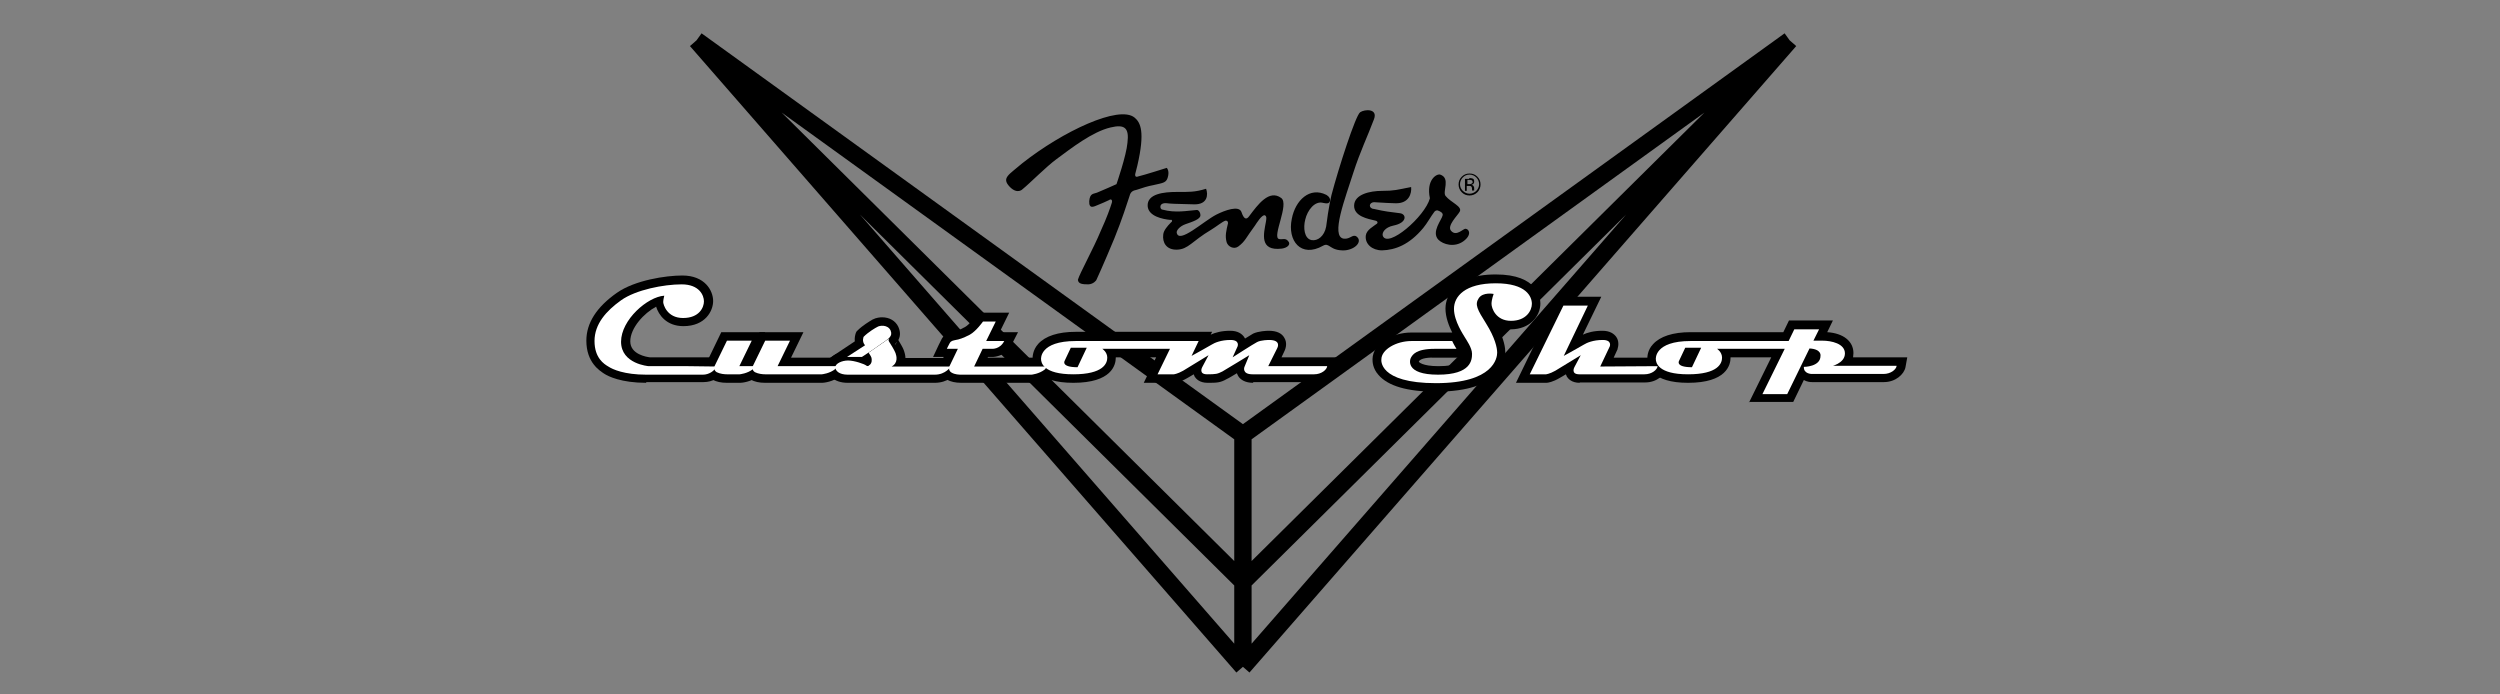 <svg width="144" height="40" viewBox="0 0 144 40" fill="none" xmlns="http://www.w3.org/2000/svg">
<rect x="0" y="0" width="144" height="40" fill="#808080" stroke="none"/>
<g clip-path="url(#clip0_5702_37362)">
<path d="M79.16 11.647C79.302 11.647 79.649 11.688 80.383 11.708C81.159 11.729 81.322 11.137 81.281 10.77C80.486 10.933 80.302 10.994 79.608 10.994C78.894 10.994 78.017 11.198 77.997 11.831C77.977 12.463 78.793 12.606 79.221 12.708C79.343 12.728 79.384 12.83 79.302 12.891C79.119 13.034 78.711 13.238 78.67 13.565C78.609 14.054 79.037 14.421 79.608 14.421C80.363 14.401 81.179 14.095 81.975 13.136C82.199 12.871 82.444 12.422 82.607 12.218C82.648 12.137 82.75 12.116 82.79 12.116C82.933 12.157 83.137 12.259 83.096 12.402C83.056 12.647 82.423 13.361 82.852 13.809C83.117 14.075 83.77 14.278 84.3 13.891C84.789 13.524 84.626 13.197 84.422 13.177C84.279 13.157 83.892 13.646 83.586 13.299C83.321 13.014 83.953 12.422 84.076 12.198C84.259 11.892 83.566 11.668 83.26 11.28C83.076 11.035 83.566 10.26 82.954 10.056C82.75 9.995 82.138 10.362 82.362 11.423C82.076 12.483 79.935 14.319 79.649 13.585C79.588 13.401 79.772 13.095 80.261 12.993C81.077 12.83 81.016 12.32 80.628 12.28C80.016 12.198 79.853 12.198 79.139 12.035C78.813 12.014 78.833 11.647 79.16 11.647Z" fill="black"/>
<path d="M67.451 12.81C67.247 13.014 67.023 13.279 67.003 13.503C66.941 13.973 67.186 14.401 67.798 14.38C68.451 14.36 68.655 13.891 69.756 13.238C70.062 13.055 70.429 12.749 70.593 12.708C70.654 12.708 70.735 12.728 70.735 12.851C70.633 13.279 70.552 13.585 70.654 13.952C70.735 14.217 71.082 14.38 71.327 14.197C71.735 13.891 71.755 13.707 72.286 12.993C72.367 12.871 72.694 12.341 72.857 12.402C72.979 12.463 72.938 12.626 72.918 12.769C72.796 13.442 72.51 14.482 73.836 14.319C74.142 14.278 74.407 14.075 74.162 13.85C74.019 13.707 73.856 13.809 73.673 13.768C73.244 13.666 74.285 11.749 73.795 11.402C73.102 10.892 72.449 11.79 71.959 12.443C71.776 12.708 71.633 12.585 71.51 12.218C71.368 11.81 70.552 12.116 70.062 12.361C69.308 12.749 67.9 14.075 67.778 13.401C67.757 13.279 67.941 13.034 68.288 12.912C68.696 12.769 69.144 12.626 69.144 12.402C69.144 12.218 69.022 12.075 68.92 12.096C68.369 12.137 67.716 12.28 66.962 12.075C66.799 12.075 66.717 11.647 67.227 11.708C67.37 11.729 67.655 11.749 68.777 11.77C69.573 11.79 69.593 11.198 69.471 10.872C68.818 11.076 68.471 11.056 67.778 11.056C67.043 11.056 66.064 11.158 66.105 11.871C66.146 12.463 66.982 12.626 67.411 12.667C67.513 12.626 67.553 12.749 67.451 12.81Z" fill="black"/>
<path fill-rule="evenodd" clip-rule="evenodd" d="M65.065 11.28C65.126 11.035 65.269 10.974 65.473 10.933C65.758 10.831 66.166 10.709 66.411 10.668C67.023 10.525 67.207 10.546 67.288 10.117C67.349 9.811 67.207 9.669 67.207 9.669C67.207 9.669 65.86 10.097 65.575 10.158C65.33 10.26 65.391 10.015 65.391 10.015C65.391 10.015 65.35 10.178 65.514 9.526C65.962 7.588 65.697 7.058 65.35 6.772C64.453 6.038 61.21 7.568 58.884 9.403C58.109 10.076 57.66 10.24 58.17 10.77C58.619 11.219 58.905 10.892 58.905 10.892C59.333 10.546 60.251 9.607 60.863 9.159C61.72 8.526 62.923 7.588 63.963 7.343C64.8 7.139 65.044 7.384 64.942 8.22C64.881 8.955 64.31 10.607 64.31 10.607C64.31 10.607 63.453 10.994 63.188 11.096C62.984 11.178 62.78 11.117 62.739 11.586C62.719 12.075 63.025 11.892 63.229 11.81C63.392 11.749 63.759 11.586 63.882 11.525C63.984 11.443 64.086 11.504 64.045 11.668C63.943 11.994 63.759 12.524 63.413 13.279C62.984 14.319 62.189 15.747 62.087 16.114C62.107 16.359 62.352 16.379 62.699 16.379C63.005 16.359 63.147 16.135 63.147 16.135C63.147 16.135 63.555 15.258 64.188 13.728C64.636 12.626 64.922 11.708 65.065 11.28Z" fill="black"/>
<path d="M76.222 11.688C75.733 11.545 75.305 12.116 75.182 12.647C75.06 13.116 75.121 13.748 75.549 13.83C75.896 13.891 76.284 13.605 76.386 13.055C76.406 12.912 76.467 12.443 76.488 12.32C76.61 11.566 76.692 11.239 76.692 11.239C77.1 9.689 78.079 6.65 78.344 6.466C78.609 6.283 79.384 6.242 79.139 6.874C78.772 7.853 78.344 8.73 77.956 9.934C77.507 11.362 76.61 13.646 77.406 13.748C77.773 13.789 77.915 13.463 78.14 13.626C78.487 13.891 78.099 14.36 77.467 14.421C76.569 14.462 76.59 13.932 76.202 14.156C74.937 14.87 74.142 13.87 74.407 12.606C74.611 11.525 75.447 10.75 76.386 11.219C76.386 11.219 76.63 11.341 76.61 11.545C76.59 11.708 76.467 11.749 76.222 11.688Z" fill="black"/>
<path fill-rule="evenodd" clip-rule="evenodd" d="M84.626 10.26C84.708 10.26 84.769 10.26 84.81 10.28C84.891 10.301 84.912 10.362 84.912 10.464C84.912 10.525 84.891 10.566 84.851 10.607C84.83 10.627 84.789 10.627 84.749 10.648C84.81 10.648 84.851 10.688 84.871 10.709C84.891 10.75 84.912 10.79 84.912 10.811V10.872C84.912 10.892 84.912 10.913 84.912 10.933C84.912 10.954 84.912 10.974 84.912 10.974H84.789V10.892C84.789 10.811 84.769 10.75 84.728 10.729C84.708 10.709 84.647 10.709 84.585 10.709H84.484V10.994H84.382V10.301H84.626V10.26ZM84.769 10.383C84.728 10.362 84.688 10.362 84.626 10.362H84.524V10.607H84.626C84.688 10.607 84.708 10.607 84.749 10.586C84.789 10.566 84.83 10.525 84.83 10.485C84.81 10.423 84.789 10.383 84.769 10.383ZM85.095 11.076C84.973 11.198 84.81 11.26 84.647 11.26C84.463 11.26 84.32 11.198 84.198 11.076C84.076 10.954 84.014 10.79 84.014 10.627C84.014 10.444 84.076 10.301 84.198 10.178C84.32 10.056 84.463 9.995 84.647 9.995C84.83 9.995 84.973 10.056 85.095 10.178C85.218 10.301 85.279 10.444 85.279 10.627C85.279 10.79 85.218 10.954 85.095 11.076ZM84.259 10.219C84.157 10.321 84.096 10.464 84.096 10.607C84.096 10.77 84.157 10.892 84.259 10.994C84.361 11.096 84.504 11.158 84.647 11.158C84.789 11.158 84.932 11.096 85.034 10.994C85.136 10.892 85.197 10.75 85.197 10.607C85.197 10.464 85.136 10.321 85.034 10.219C84.932 10.117 84.789 10.056 84.647 10.056C84.484 10.056 84.361 10.117 84.259 10.219Z" fill="black"/>
<path d="M71.592 25.048L40.118 2.325M71.592 25.048L103.086 2.325M71.592 25.048V38.409M40.118 2.325L71.592 38.409M40.118 2.325L71.592 33.514L103.086 2.325M71.592 38.409L103.086 2.325" stroke="black" stroke-miterlimit="10"/>
<path d="M41.872 22.05C41.526 22.05 41.26 21.989 41.036 21.866C40.669 21.662 40.587 21.234 40.689 20.928V20.908L41.546 19.133H44.075L43.361 20.602H44.524L43.749 21.601L43.708 21.642C43.28 22.009 42.709 22.05 42.647 22.05H41.872Z" fill="black"/>
<path d="M44.075 22.05C43.728 22.05 43.463 21.989 43.239 21.866C42.872 21.662 42.79 21.234 42.892 20.928V20.908L43.749 19.133H46.278L45.564 20.602H49.236L48.461 21.601L48.42 21.642C47.992 22.009 47.42 22.05 47.359 22.05H44.075Z" fill="black"/>
<path d="M55.376 22.05C55.029 22.05 54.764 21.989 54.539 21.866C54.172 21.662 54.091 21.234 54.193 20.928V20.908L54.356 20.561H53.744L54.07 19.867C54.07 19.867 54.172 19.663 54.254 19.5C54.437 19.194 54.723 19.133 54.886 19.092H54.927C55.029 19.072 55.253 19.031 55.6 18.827C55.804 18.705 56.069 18.399 56.212 18.215L56.355 18.011H58.129L57.579 19.133H58.639L58.272 19.847C57.925 20.5 57.334 20.561 57.15 20.561C57.13 20.561 57.109 20.561 57.109 20.561H56.906L56.885 20.602H61.311L60.536 21.601L60.495 21.642C60.067 22.009 59.496 22.05 59.435 22.05H55.376Z" fill="black"/>
<path d="M90.99 22.05C90.541 22.05 90.337 21.826 90.256 21.703C90.235 21.662 90.215 21.601 90.195 21.56C90.052 21.642 89.929 21.724 89.848 21.764C89.44 22.009 89.154 22.05 89.073 22.05H87.319L89.725 17.093H92.234L91.174 19.276C91.439 19.154 91.806 19.052 92.296 19.052C92.744 19.052 92.969 19.235 93.091 19.398C93.254 19.623 93.234 19.908 93.173 20.092V20.112L92.948 20.602H96.11L96.008 21.173C95.926 21.581 95.437 22.029 94.764 22.029H90.99V22.05Z" fill="black"/>
<path d="M72.183 22.05C71.714 22.05 71.469 21.866 71.347 21.703C71.306 21.642 71.266 21.56 71.245 21.499C71 21.642 70.776 21.785 70.674 21.826C70.286 22.05 70.082 22.05 69.552 22.05C69.103 22.05 68.899 21.826 68.818 21.703C68.797 21.662 68.777 21.601 68.757 21.56C68.614 21.642 68.491 21.724 68.41 21.764C68.002 22.009 67.716 22.05 67.635 22.05H65.88L66.594 20.581H64.269C64.269 20.581 64.269 20.581 64.269 20.602C64.269 21.03 64.024 22.05 61.821 22.05C59.741 22.05 59.476 21.112 59.476 20.683C59.476 20.561 59.476 20.173 59.802 19.806C60.21 19.357 60.944 19.113 61.964 19.113H69.817L69.736 19.276C70.001 19.154 70.368 19.052 70.858 19.052C71.306 19.052 71.531 19.235 71.653 19.398C71.674 19.439 71.694 19.459 71.714 19.5C71.939 19.357 72.122 19.255 72.183 19.215C72.489 19.072 72.959 19.052 73.081 19.052C73.53 19.052 73.836 19.194 73.978 19.459C74.142 19.725 74.08 20.031 73.978 20.235L73.815 20.581H77.058L76.957 21.152C76.875 21.56 76.385 22.009 75.712 22.009H72.183V22.05Z" fill="black"/>
<path d="M37.222 22.05C35.794 22.05 35.039 21.683 34.794 21.52C34.55 21.356 33.774 20.887 33.774 19.623C33.774 18.603 34.366 17.685 35.529 16.869C36.569 16.135 38.364 15.869 39.302 15.869C40.608 15.869 41.077 16.747 41.077 17.338C41.077 17.909 40.628 18.786 39.363 18.786C38.384 18.786 37.936 18.134 37.793 17.664C37.099 18.032 36.304 18.888 36.304 19.663C36.304 20.418 37.262 20.561 37.426 20.581H42.117L41.75 21.295C41.526 21.744 41.036 22.009 40.526 22.009H37.222V22.05Z" fill="black"/>
<path d="M47.155 21.05L49.236 19.663C49.215 19.459 49.256 19.296 49.297 19.174L49.338 19.092L49.399 19.031C49.685 18.745 50.072 18.521 50.235 18.419L50.276 18.399C50.46 18.297 50.705 18.276 50.806 18.276C51.235 18.276 51.582 18.48 51.745 18.827C52.051 19.521 51.541 19.867 51.153 20.133L51.011 20.235C50.541 20.561 49.929 20.969 49.909 20.969L49.787 21.05H47.155Z" fill="black"/>
<path d="M53.846 22.05H48.828C48.012 22.05 47.624 21.581 47.624 21.132C47.624 20.581 48.257 20.235 48.848 20.235C49.114 20.235 49.501 20.337 49.807 20.439L50.439 20.01C50.643 20.296 50.664 20.418 50.684 20.479C50.725 20.683 50.705 20.887 50.643 21.071H51.235L51.133 20.663C51.153 20.642 51.153 20.581 51.112 20.5C51.072 20.418 50.908 20.133 50.847 20.031L50.786 19.929C50.603 19.602 50.705 19.276 50.888 19.113L51.561 19.847C51.704 19.704 51.684 19.521 51.643 19.439L51.704 19.521C51.847 19.765 51.99 19.99 52.051 20.153C52.112 20.316 52.153 20.479 52.153 20.622H55.62L55.172 21.356C55.029 21.622 54.56 22.05 53.846 22.05Z" fill="black"/>
<path d="M100.74 23.192L102.025 20.581H99.68C99.68 20.581 99.68 20.581 99.68 20.602C99.68 21.03 99.435 22.05 97.232 22.05C95.151 22.05 94.886 21.112 94.886 20.683C94.886 20.561 94.886 20.173 95.213 19.827C95.62 19.378 96.355 19.133 97.375 19.133H102.719L103.045 18.46H105.575L105.248 19.133C106.186 19.194 106.758 19.663 106.758 20.337C106.758 20.418 106.737 20.52 106.737 20.581H109.858L109.756 21.152C109.674 21.56 109.185 22.009 108.512 22.009H104.371C104.31 22.009 104.106 22.009 103.902 21.887L103.29 23.151H100.74V23.192Z" fill="black"/>
<path d="M82.709 22.56C81.056 22.56 79.955 22.233 79.404 21.601C79.057 21.214 79.057 20.826 79.057 20.683C79.078 19.765 80.22 19.154 81.281 19.154H83.647C83.463 18.786 83.259 18.276 83.259 17.766C83.259 17.44 83.402 15.808 86.156 15.808C88.604 15.808 88.726 17.195 88.726 17.481C88.726 18.195 88.134 18.97 87.013 18.97C86.707 18.97 86.441 18.909 86.237 18.786C86.645 19.541 86.707 20.051 86.707 20.316C86.747 20.683 86.543 22.56 82.709 22.56ZM81.73 20.806C81.73 20.826 81.73 20.826 81.73 20.846C81.73 20.846 81.913 21.091 82.851 21.091C83.953 21.091 84.218 20.826 84.3 20.602H82.688C82.321 20.581 81.852 20.622 81.73 20.806Z" fill="black"/>
<path d="M43.382 21.254C43.055 21.52 42.607 21.56 42.607 21.56C42.607 21.56 42.015 21.56 41.872 21.56C41.73 21.56 41.485 21.54 41.281 21.438C41.077 21.316 41.158 21.091 41.158 21.091L41.872 19.623H43.3L42.586 21.091H43.525L43.382 21.254Z" fill="white"/>
<path d="M48.114 21.254C47.788 21.52 47.339 21.56 47.339 21.56C47.339 21.56 44.218 21.56 44.075 21.56C43.932 21.56 43.688 21.54 43.484 21.438C43.28 21.316 43.361 21.091 43.361 21.091L44.075 19.623H45.503L44.789 21.091H48.236L48.114 21.254Z" fill="white"/>
<path d="M56.803 19.643L57.354 18.521H56.62C56.62 18.521 56.232 19.072 55.865 19.276C55.478 19.48 55.212 19.561 55.049 19.582C54.886 19.623 54.784 19.623 54.703 19.765C54.621 19.908 54.539 20.092 54.539 20.092H55.172L54.682 21.112C54.682 21.112 54.6 21.336 54.804 21.458C55.008 21.581 55.253 21.581 55.396 21.581C55.539 21.581 59.414 21.581 59.414 21.581C59.414 21.581 59.863 21.54 60.19 21.275L60.312 21.112H56.11L56.599 20.092H57.13C57.13 20.092 57.599 20.133 57.844 19.643H56.803Z" fill="white"/>
<path d="M92.173 21.112L92.724 19.949C92.724 19.949 92.867 19.582 92.316 19.582C91.765 19.582 91.398 19.745 91.235 19.847C91.072 19.949 90.072 20.5 90.072 20.5L91.459 17.603H90.052L88.114 21.56H89.052C89.052 21.56 89.256 21.54 89.583 21.356C89.909 21.152 91.051 20.459 91.051 20.459L90.684 21.152C90.684 21.152 90.46 21.56 90.97 21.56C90.97 21.56 94.295 21.56 94.723 21.56C95.151 21.56 95.457 21.295 95.478 21.091L92.173 21.112Z" fill="white"/>
<path d="M73.04 21.112L73.57 20.051C73.57 20.051 73.836 19.582 73.101 19.582C73.101 19.582 72.632 19.582 72.408 19.704C72.204 19.806 71 20.581 71 20.581L71.286 19.949C71.286 19.949 71.429 19.582 70.878 19.582C70.327 19.582 69.96 19.745 69.797 19.847C69.634 19.949 68.634 20.5 68.634 20.5L69.042 19.643C69.042 19.643 64.085 19.643 61.964 19.643C59.863 19.643 59.965 20.683 59.965 20.683C59.965 20.887 60.087 21.56 61.821 21.56C63.555 21.56 63.779 20.928 63.779 20.602C63.779 20.275 63.494 20.092 63.494 20.092H67.39L66.676 21.56H67.614C67.614 21.56 67.818 21.54 68.145 21.356C68.471 21.152 69.613 20.459 69.613 20.459L69.246 21.152C69.246 21.152 69.022 21.56 69.532 21.56C70.042 21.56 70.123 21.54 70.409 21.397C70.694 21.234 71.959 20.459 71.959 20.459L71.673 21.152C71.673 21.152 71.531 21.56 72.143 21.56C72.143 21.56 75.263 21.56 75.692 21.56C76.12 21.56 76.426 21.295 76.447 21.091H73.04V21.112ZM62.066 21.152C61.067 21.152 61.332 20.765 61.332 20.765L61.678 20.031H62.596L62.066 21.152Z" fill="white"/>
<path d="M41.281 21.112C41.138 21.377 40.832 21.581 40.485 21.581C40.139 21.581 37.222 21.581 37.222 21.581C35.957 21.581 35.284 21.275 35.039 21.112C34.794 20.969 34.244 20.622 34.244 19.643C34.244 18.664 34.917 17.909 35.773 17.297C36.63 16.685 38.242 16.379 39.261 16.379C40.281 16.379 40.547 17.012 40.547 17.358C40.547 17.705 40.281 18.317 39.343 18.317C38.405 18.317 38.201 17.522 38.201 17.399C38.201 17.277 38.262 17.032 38.262 17.032C37.303 17.093 35.773 18.419 35.773 19.684C35.773 20.969 37.364 21.091 37.364 21.091H39.649L41.281 21.112Z" fill="white"/>
<path d="M48.787 20.561H49.644C49.644 20.561 50.276 20.153 50.725 19.827C51.194 19.5 51.439 19.378 51.296 19.031C51.133 18.684 50.664 18.745 50.541 18.827C50.419 18.888 50.031 19.113 49.746 19.398C49.746 19.398 49.623 19.663 49.827 19.888L48.787 20.561Z" fill="white"/>
<path d="M50.031 20.316C50.031 20.316 50.174 20.52 50.195 20.602C50.215 20.683 50.256 20.928 50.052 21.05C50.052 21.05 49.991 21.132 49.889 21.05C49.787 20.969 49.215 20.765 48.848 20.765C48.481 20.765 48.114 20.948 48.114 21.152C48.114 21.356 48.338 21.581 48.828 21.581C49.318 21.581 53.193 21.581 53.846 21.581C54.478 21.581 54.764 21.112 54.764 21.112H51.357C51.745 20.908 51.643 20.5 51.582 20.337C51.52 20.173 51.296 19.806 51.215 19.684C51.133 19.561 51.235 19.48 51.235 19.48" fill="white"/>
<path d="M105.432 21.112C105.432 21.112 106.268 20.948 106.268 20.357C106.268 19.786 105.473 19.623 104.983 19.623C104.718 19.623 104.555 19.623 104.453 19.623L104.779 18.97H103.351L103.025 19.643H97.375C95.274 19.643 95.376 20.683 95.376 20.683C95.376 20.887 95.498 21.56 97.232 21.56C98.966 21.56 99.19 20.928 99.19 20.602C99.19 20.275 98.904 20.092 98.904 20.092H102.8L101.515 22.703H102.943L104.228 20.071C104.942 20.112 104.861 20.5 104.861 20.5C104.861 21.132 103.902 21.132 103.902 21.132C103.882 21.54 104.351 21.54 104.351 21.54C104.351 21.54 108.063 21.54 108.491 21.54C108.92 21.54 109.226 21.275 109.246 21.071H105.432V21.112ZM97.456 21.152C96.457 21.152 96.722 20.765 96.722 20.765L97.069 20.031H97.987L97.456 21.152Z" fill="white"/>
<path d="M83.647 19.643C83.647 19.643 82.035 19.643 81.301 19.643C80.424 19.643 79.567 20.133 79.567 20.704C79.567 20.704 79.363 22.07 82.709 22.07C86.054 22.07 86.237 20.602 86.237 20.316C86.237 20.031 86.115 19.459 85.605 18.643C85.095 17.828 84.932 17.542 85.177 17.175C85.421 16.808 86.034 16.93 86.034 16.93C86.034 16.93 85.911 17.256 85.911 17.501C85.911 17.746 86.156 18.48 87.033 18.48C87.91 18.48 88.236 17.889 88.236 17.501C88.236 17.093 87.93 16.318 86.156 16.318C84.381 16.318 83.749 17.073 83.749 17.787C83.749 18.501 84.3 19.296 84.381 19.439C84.463 19.582 84.789 20.031 84.789 20.377C84.789 20.724 84.748 21.581 82.831 21.581C80.914 21.581 81.199 20.704 81.281 20.581C81.362 20.459 81.526 20.092 82.647 20.092C83.769 20.092 83.892 20.092 83.892 20.092C83.892 20.092 83.728 19.827 83.647 19.643Z" fill="white"/>
</g>
<defs>
<clipPath id="clip0_5702_37362">
<rect width="79.674" height="40" fill="white" transform="translate(32.163)"/>
</clipPath>
</defs>
</svg>

